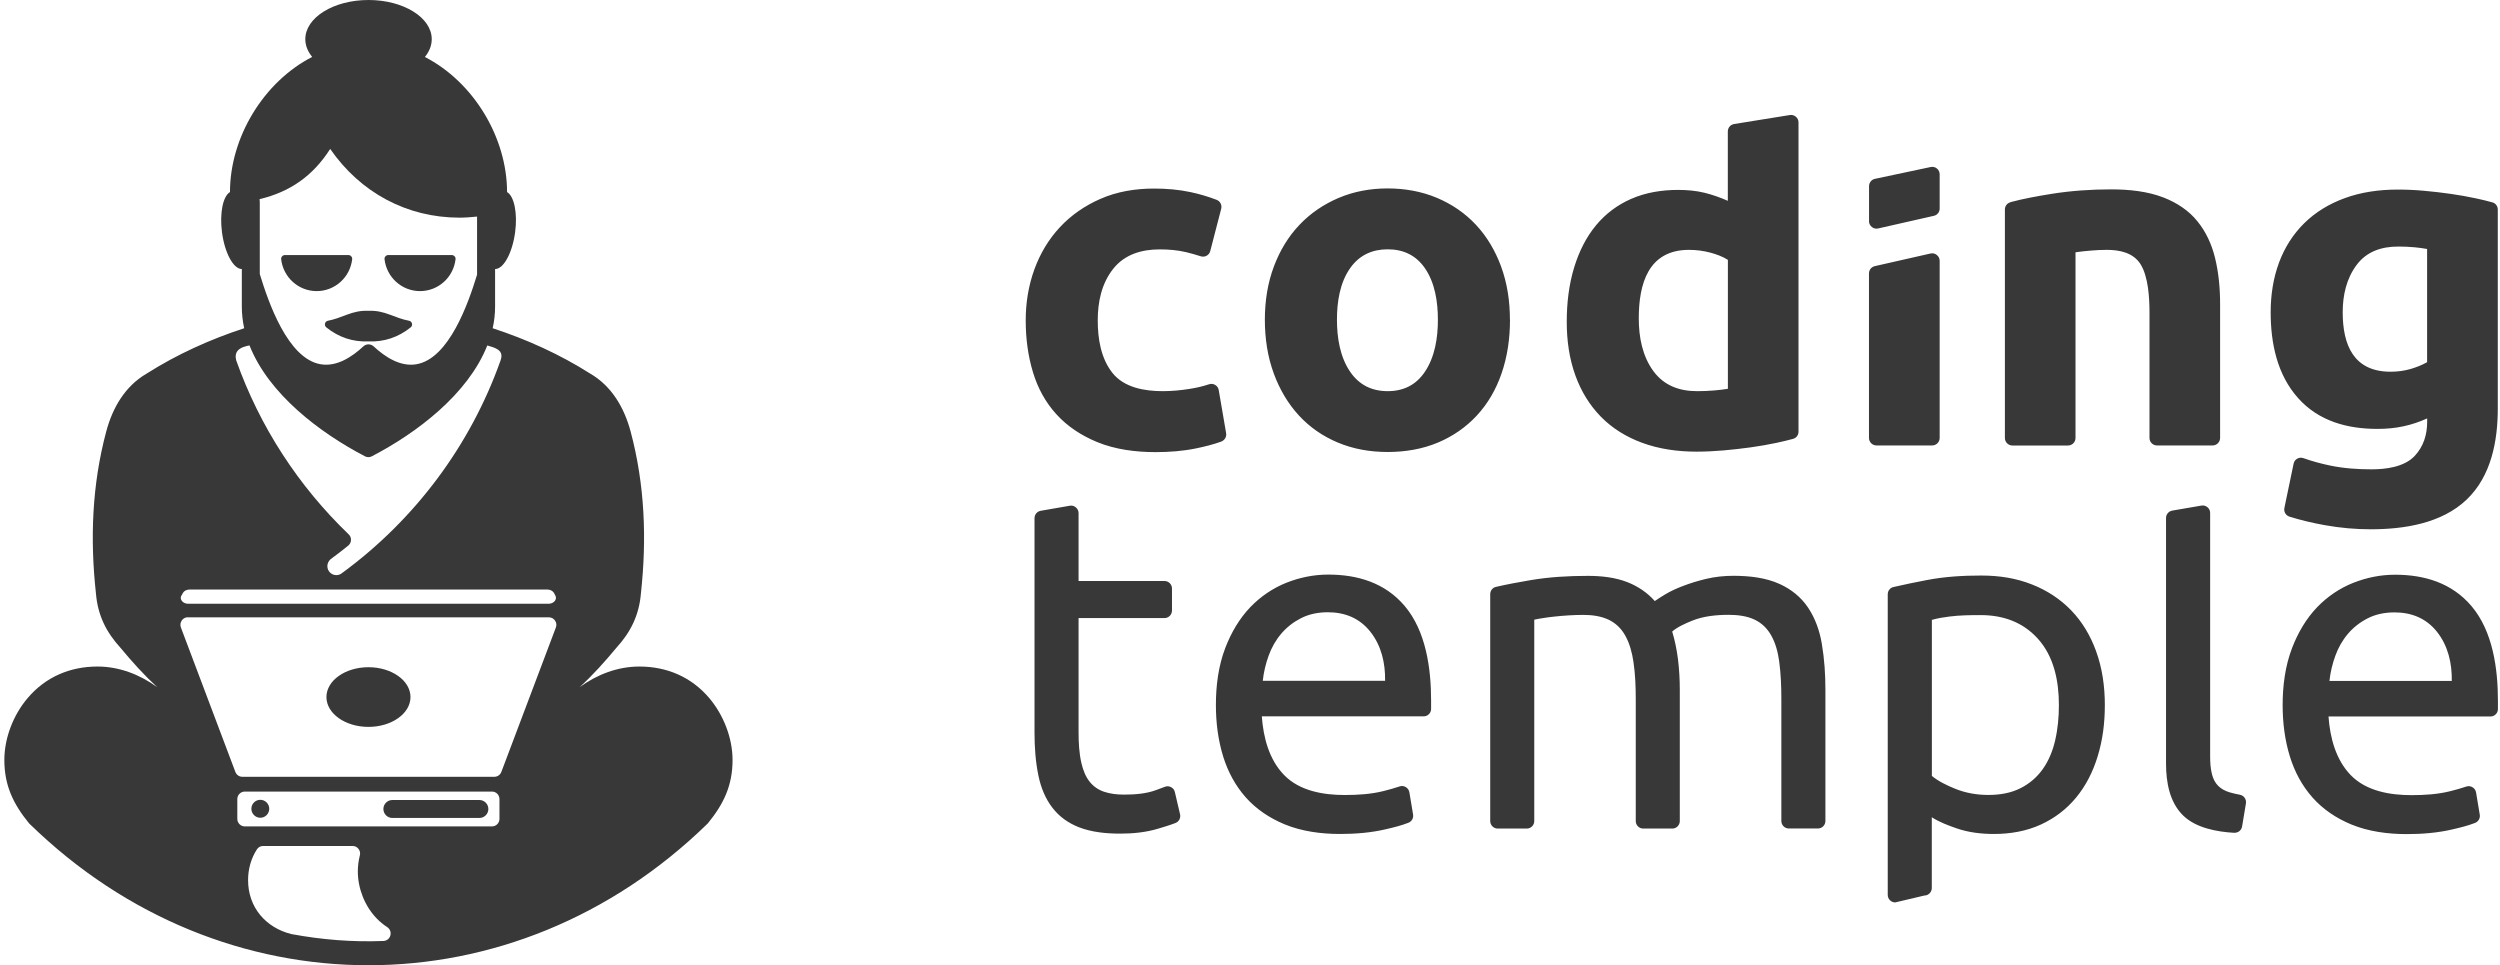 <svg xmlns="http://www.w3.org/2000/svg" width="259" height="100" viewBox="0 0 259 100" fill="none"><path fill-rule="evenodd" clip-rule="evenodd" d="M23.826 19.898C23.826 14.233 27.303 8.484 32.34 5.896C31.888 5.344 31.63 4.714 31.63 4.057C31.63 1.818 34.563 0 38.179 0C41.795 0 44.728 1.818 44.728 4.057C44.728 4.721 44.471 5.351 44.018 5.903C49.055 8.491 52.525 14.233 52.532 19.898C53.263 20.325 53.633 22.06 53.368 24.053C53.082 26.207 52.169 27.879 51.291 27.872V31.753C51.291 32.509 51.208 33.264 51.041 34.006C54.559 35.153 58.008 36.712 61.136 38.699C63.38 40 64.676 42.252 65.331 44.7C66.808 50.225 67.017 55.828 66.397 61.5C66.209 63.731 65.344 65.486 63.847 67.123C62.662 68.55 61.422 69.935 60.056 71.187C61.868 69.872 63.986 69.053 66.243 69.053C69.1 69.053 71.65 70.144 73.503 72.348C74.959 74.082 75.893 76.46 75.893 78.733C75.893 81.37 74.973 83.293 73.336 85.294C73.315 85.315 73.301 85.336 73.273 85.357C53.249 104.878 23.088 104.885 3.071 85.357C3.05 85.336 3.029 85.315 3.008 85.294C1.371 83.287 0.451 81.37 0.451 78.733C0.451 76.453 1.378 74.082 2.841 72.348C4.694 70.144 7.244 69.053 10.094 69.053C12.344 69.053 14.469 69.872 16.281 71.187C14.915 69.928 13.675 68.55 12.491 67.123C10.993 65.486 10.129 63.731 9.941 61.5C9.321 55.834 9.53 50.225 11.007 44.7C11.662 42.245 12.957 40 15.201 38.699C18.329 36.712 21.778 35.153 25.297 34.006C25.136 33.264 25.053 32.516 25.053 31.753V27.872C24.182 27.872 23.276 26.207 22.997 24.053C22.739 22.067 23.102 20.339 23.812 19.905M38.172 69.123C35.768 69.123 33.818 70.508 33.818 72.215C33.818 73.921 35.768 75.306 38.172 75.306C40.576 75.306 42.527 73.921 42.527 72.215C42.527 70.508 40.576 69.123 38.172 69.123ZM40.645 82.881C40.137 82.881 39.719 83.3 39.719 83.811C39.719 84.322 40.137 84.741 40.645 84.741H49.668C50.177 84.741 50.595 84.322 50.595 83.811C50.595 83.3 50.177 82.881 49.668 82.881H40.645ZM26.969 82.86C26.453 82.86 26.042 83.28 26.042 83.79C26.042 84.301 26.46 84.72 26.969 84.72C27.477 84.72 27.895 84.301 27.895 83.79C27.895 83.28 27.477 82.86 26.969 82.86ZM33.978 33.229C33.825 33.257 33.706 33.369 33.671 33.516C33.636 33.67 33.685 33.817 33.804 33.915C35.072 34.936 36.542 35.439 38.172 35.37C39.802 35.439 41.279 34.936 42.548 33.915C42.666 33.817 42.722 33.67 42.68 33.516C42.638 33.362 42.527 33.257 42.373 33.229C41.691 33.103 41.043 32.845 40.395 32.6C39.642 32.32 38.98 32.166 38.165 32.201C37.357 32.166 36.695 32.32 35.943 32.6C35.295 32.845 34.654 33.103 33.971 33.229M36.486 26.858C36.5 26.746 36.465 26.641 36.389 26.557C36.312 26.473 36.214 26.424 36.103 26.424H29.519C29.407 26.424 29.303 26.466 29.226 26.557C29.149 26.641 29.115 26.746 29.128 26.858C29.345 28.732 30.919 30.159 32.807 30.159C34.695 30.159 36.27 28.732 36.486 26.858ZM47.195 26.858C47.209 26.746 47.174 26.641 47.097 26.557C47.021 26.473 46.923 26.424 46.805 26.424H40.221C40.109 26.424 40.011 26.466 39.935 26.557C39.858 26.641 39.823 26.746 39.837 26.858C40.053 28.732 41.628 30.159 43.516 30.159C45.404 30.159 46.979 28.732 47.195 26.858ZM39.726 97.485C40.067 97.471 40.353 97.247 40.443 96.911C40.534 96.576 40.402 96.24 40.116 96.051C39.719 95.792 39.356 95.491 39.022 95.149C37.789 93.869 37.071 92.05 37.071 90.274C37.071 89.714 37.148 89.155 37.28 88.616C37.343 88.378 37.294 88.141 37.141 87.945C36.988 87.749 36.779 87.644 36.528 87.644H27.261C26.99 87.644 26.76 87.77 26.613 88.001C26 88.945 25.701 90.057 25.701 91.183C25.701 93.981 27.512 96.107 30.188 96.771C30.201 96.771 30.215 96.771 30.229 96.778C33.372 97.359 36.521 97.611 39.719 97.485M19.465 63.948C19.2 63.948 18.977 64.067 18.831 64.283C18.685 64.5 18.65 64.752 18.74 65.004L24.384 79.971C24.502 80.279 24.781 80.475 25.108 80.475H51.215C51.542 80.475 51.821 80.279 51.94 79.971L57.59 65.004C57.681 64.759 57.653 64.507 57.499 64.29C57.353 64.074 57.123 63.955 56.865 63.955H19.486L19.465 63.948ZM18.789 61.696C18.685 61.891 18.712 62.101 18.859 62.276C19.005 62.451 19.235 62.549 19.5 62.549H56.824C57.088 62.549 57.318 62.451 57.465 62.276C57.611 62.101 57.639 61.891 57.534 61.696L57.402 61.451C57.276 61.213 57.005 61.073 56.684 61.073H19.653C19.332 61.073 19.061 61.22 18.935 61.451L18.81 61.696H18.789ZM25.359 82.007C24.934 82.007 24.586 82.356 24.586 82.783V84.839C24.586 85.266 24.934 85.616 25.359 85.616H50.971C51.396 85.616 51.744 85.266 51.744 84.839V82.783C51.744 82.356 51.396 82.007 50.971 82.007H25.359ZM49.417 22.437C48.818 22.5 48.212 22.549 47.613 22.549C42.13 22.549 37.329 19.94 34.208 15.429C32.438 18.199 30.083 19.87 26.892 20.633C26.906 20.724 26.913 20.822 26.913 20.913V28.389C27.791 31.264 29.804 37.181 33.239 37.74C34.911 38.013 36.479 36.964 37.65 35.88C37.949 35.607 38.402 35.607 38.702 35.88C39.879 36.964 41.44 38.013 43.119 37.74C46.54 37.181 48.546 31.32 49.424 28.459V22.437H49.417ZM35.497 59.325C43.007 53.806 48.742 46.133 51.863 37.328C52.142 36.551 51.744 36.202 51.027 35.957C50.846 35.894 50.664 35.845 50.483 35.789C48.491 40.832 43.188 44.847 38.52 47.274C38.291 47.392 38.04 47.392 37.81 47.274C33.142 44.84 27.84 40.832 25.847 35.782C25.443 35.866 24.955 35.985 24.663 36.293C24.384 36.587 24.377 36.964 24.474 37.342C26.899 44.175 30.905 50.351 36.124 55.359C36.291 55.52 36.374 55.722 36.361 55.953C36.354 56.184 36.249 56.38 36.075 56.527C35.49 57.002 34.891 57.464 34.277 57.912C34.263 57.933 34.249 57.94 34.229 57.954C34.033 58.129 33.915 58.387 33.915 58.653C33.915 59.171 34.333 59.583 34.842 59.583C35.065 59.583 35.281 59.506 35.448 59.359C35.462 59.346 35.476 59.331 35.497 59.318" fill="#383838"></path><path fill-rule="evenodd" clip-rule="evenodd" d="M251.448 43.35C250.668 43.706 249.852 43.979 249.016 44.161C248.125 44.357 247.205 44.434 246.292 44.434C243.192 44.434 240.224 43.637 238.092 41.252C235.904 38.811 235.242 35.544 235.242 32.355C235.242 30.585 235.5 28.816 236.127 27.151C236.698 25.634 237.555 24.277 238.705 23.137C239.889 21.969 241.304 21.122 242.857 20.549C244.627 19.891 246.522 19.64 248.41 19.64C249.323 19.64 250.229 19.682 251.134 19.765C252.061 19.849 252.988 19.954 253.907 20.087C254.785 20.213 255.663 20.367 256.534 20.556C257.091 20.675 257.649 20.808 258.199 20.962C258.541 21.052 258.771 21.353 258.771 21.71V42.308C258.771 45.693 258.095 49.316 255.552 51.75C252.96 54.233 249.051 54.834 245.609 54.834C244.028 54.834 242.453 54.694 240.893 54.415C239.645 54.191 238.405 53.904 237.193 53.526C236.81 53.407 236.58 53.016 236.663 52.624L237.618 48.036C237.667 47.805 237.792 47.63 237.994 47.518C238.196 47.407 238.412 47.386 238.628 47.462C239.534 47.784 240.468 48.036 241.408 48.232C242.815 48.526 244.272 48.623 245.707 48.623C247.142 48.623 249.065 48.393 250.152 47.246C251.079 46.259 251.455 45.035 251.455 43.693V43.364L251.448 43.35ZM251.448 37.531V25.794C251.023 25.718 250.598 25.662 250.173 25.62C249.602 25.564 249.03 25.543 248.452 25.543C246.738 25.543 245.184 26.046 244.132 27.466C243.08 28.886 242.704 30.607 242.704 32.348C242.704 35.768 243.854 38.51 247.665 38.51C248.375 38.51 249.093 38.419 249.776 38.216C250.347 38.041 250.918 37.825 251.448 37.524M126.524 45.749C125.688 46.05 124.81 46.266 123.94 46.448C122.553 46.735 121.132 46.84 119.717 46.84C117.662 46.84 115.544 46.574 113.628 45.784C112.032 45.119 110.59 44.189 109.427 42.902C108.298 41.657 107.511 40.196 107.023 38.587C106.487 36.838 106.264 35.013 106.264 33.187C106.264 31.362 106.549 29.592 107.169 27.886C107.762 26.27 108.625 24.808 109.796 23.549C110.973 22.283 112.395 21.311 113.969 20.619C115.732 19.835 117.648 19.535 119.571 19.535C120.839 19.535 122.114 19.64 123.354 19.905C124.267 20.101 125.173 20.367 126.044 20.703C126.413 20.843 126.615 21.241 126.517 21.626L125.382 26.011C125.326 26.228 125.194 26.389 125.006 26.494C124.81 26.599 124.601 26.62 124.392 26.55C123.905 26.389 123.41 26.256 122.908 26.13C122.01 25.913 121.083 25.837 120.156 25.837C118.289 25.837 116.519 26.34 115.321 27.858C114.123 29.375 113.726 31.278 113.726 33.18C113.726 35.083 114.046 37.09 115.223 38.601C116.443 40.167 118.589 40.524 120.456 40.524C121.41 40.524 122.365 40.433 123.306 40.279C123.967 40.175 124.622 40.021 125.256 39.811C125.479 39.734 125.695 39.762 125.897 39.881C126.099 40 126.225 40.188 126.26 40.412L127.026 44.875C127.089 45.252 126.88 45.609 126.524 45.742M156.435 33.124C156.435 35.027 156.177 36.922 155.55 38.72C154.993 40.328 154.157 41.804 152.993 43.056C151.864 44.273 150.513 45.196 148.994 45.84C147.336 46.539 145.559 46.826 143.762 46.826C141.964 46.826 140.222 46.532 138.578 45.84C137.052 45.196 135.7 44.273 134.579 43.056C133.415 41.797 132.565 40.321 131.973 38.72C131.311 36.929 131.039 35.027 131.039 33.124C131.039 31.222 131.318 29.334 131.994 27.557C132.6 25.962 133.464 24.501 134.648 23.27C135.791 22.067 137.157 21.157 138.675 20.507C140.292 19.822 142.006 19.521 143.755 19.521C145.503 19.521 147.252 19.814 148.889 20.507C150.408 21.15 151.76 22.067 152.889 23.27C154.052 24.508 154.902 25.969 155.494 27.557C156.156 29.34 156.428 31.229 156.428 33.124M148.966 33.124C148.966 31.299 148.673 29.306 147.614 27.774C146.681 26.431 145.371 25.829 143.762 25.829C142.152 25.829 140.821 26.438 139.881 27.774C138.801 29.299 138.508 31.292 138.508 33.124C138.508 34.957 138.815 36.971 139.881 38.524C140.814 39.881 142.124 40.524 143.762 40.524C145.399 40.524 146.695 39.888 147.614 38.524C148.666 36.964 148.966 34.971 148.966 33.124ZM179.002 20.801V13.618C179.002 13.233 179.274 12.911 179.657 12.848L185.426 11.918C185.656 11.883 185.872 11.939 186.053 12.093C186.234 12.247 186.325 12.45 186.325 12.687V44.721C186.325 45.077 186.095 45.378 185.753 45.469C185.196 45.623 184.632 45.749 184.067 45.875C183.182 46.064 182.291 46.218 181.392 46.343C180.444 46.476 179.497 46.581 178.542 46.665C177.623 46.742 176.696 46.791 175.769 46.791C173.839 46.791 171.888 46.532 170.07 45.854C168.481 45.259 167.039 44.385 165.848 43.168C164.663 41.958 163.799 40.517 163.221 38.929C162.566 37.139 162.315 35.23 162.315 33.334C162.315 31.439 162.531 29.48 163.103 27.641C163.59 26.074 164.308 24.591 165.36 23.326C166.349 22.137 167.562 21.234 168.969 20.612C170.509 19.933 172.181 19.675 173.853 19.675C174.766 19.675 175.693 19.752 176.577 19.968C177.407 20.171 178.215 20.458 179.009 20.808M179.009 26.921C178.473 26.578 177.832 26.347 177.218 26.179C176.487 25.983 175.741 25.885 174.982 25.885C170.76 25.885 169.777 29.41 169.777 32.984C169.777 34.908 170.14 36.88 171.296 38.454C172.404 39.958 174 40.524 175.818 40.524C176.424 40.524 177.03 40.503 177.636 40.447C178.096 40.405 178.556 40.356 179.009 40.279V26.914V26.921ZM200.169 46.148H194.4C193.975 46.148 193.626 45.798 193.626 45.371V28.333C193.626 27.963 193.87 27.655 194.233 27.571L200.001 26.263C200.238 26.207 200.468 26.263 200.656 26.417C200.845 26.571 200.949 26.781 200.949 27.026V45.371C200.949 45.798 200.601 46.148 200.176 46.148M193.633 22.913V19.29C193.633 18.919 193.884 18.605 194.247 18.527L200.015 17.304C200.252 17.255 200.475 17.304 200.663 17.457C200.851 17.611 200.949 17.821 200.949 18.059V21.605C200.949 21.976 200.698 22.283 200.343 22.36L194.574 23.668C194.337 23.724 194.107 23.668 193.919 23.514C193.731 23.36 193.626 23.151 193.626 22.906M208.286 20.941C209.679 20.57 211.1 20.318 212.522 20.087C214.57 19.759 216.639 19.619 218.709 19.619C220.534 19.619 222.478 19.808 224.185 20.479C225.523 21.011 226.735 21.787 227.648 22.92C228.54 24.018 229.125 25.298 229.466 26.669C229.856 28.242 230.003 29.879 230.003 31.502V45.371C230.003 45.798 229.654 46.148 229.229 46.148H223.46C223.035 46.148 222.687 45.798 222.687 45.371V32.39C222.687 30.886 222.575 28.662 221.753 27.361C221.001 26.172 219.58 25.885 218.27 25.885C217.712 25.885 217.155 25.913 216.598 25.962C216.068 26.004 215.546 26.06 215.023 26.137V45.378C215.023 45.805 214.675 46.154 214.25 46.154H208.481C208.056 46.154 207.707 45.805 207.707 45.378V21.703C207.707 21.346 207.937 21.045 208.286 20.954M241.234 74.243C241.394 76.425 241.979 78.698 243.54 80.307C245.15 81.965 247.616 82.377 249.825 82.377C251.169 82.377 252.57 82.293 253.88 81.958C254.423 81.818 254.966 81.671 255.503 81.489C255.726 81.412 255.949 81.433 256.151 81.559C256.353 81.678 256.478 81.867 256.52 82.097L256.903 84.399C256.966 84.762 256.764 85.112 256.423 85.252C255.67 85.546 254.862 85.742 254.082 85.923C252.535 86.287 250.925 86.413 249.344 86.413C247.393 86.413 245.386 86.154 243.575 85.406C242.049 84.769 240.677 83.867 239.576 82.622C238.489 81.398 237.729 79.964 237.242 78.405C236.705 76.677 236.482 74.866 236.482 73.054C236.482 71.047 236.74 68.998 237.465 67.116C238.064 65.563 238.907 64.102 240.063 62.898C241.129 61.8 242.377 60.947 243.798 60.381C245.184 59.835 246.634 59.541 248.125 59.541C251.169 59.541 253.998 60.388 256.032 62.773C258.262 65.395 258.785 69.277 258.785 72.606V73.46C258.785 73.886 258.436 74.229 258.011 74.229H241.255L241.234 74.243ZM241.331 70.543H254.005C254.033 68.704 253.622 66.899 252.458 65.437C251.336 64.039 249.825 63.444 248.062 63.444C247.1 63.444 246.146 63.619 245.289 64.06C244.509 64.458 243.819 64.99 243.247 65.661C242.676 66.333 242.244 67.102 241.945 67.927C241.638 68.767 241.429 69.641 241.331 70.543ZM111.74 53.177V60.192H120.644C121.069 60.192 121.417 60.541 121.417 60.968V63.255C121.417 63.682 121.069 64.032 120.644 64.032H111.74V75.866C111.74 76.915 111.796 78.02 112.032 79.048C112.193 79.74 112.457 80.468 112.917 81.02C113.307 81.496 113.802 81.832 114.387 82.028C115.049 82.251 115.76 82.321 116.45 82.321C117.53 82.321 118.749 82.237 119.766 81.853C120.073 81.741 120.379 81.622 120.686 81.51C120.902 81.426 121.118 81.44 121.327 81.552C121.529 81.664 121.668 81.832 121.717 82.063L122.253 84.357C122.344 84.734 122.142 85.119 121.787 85.259C121.201 85.49 120.595 85.665 119.996 85.846C118.728 86.231 117.383 86.364 116.067 86.364C114.638 86.364 113.105 86.224 111.768 85.7C110.688 85.273 109.754 84.622 109.043 83.699C108.298 82.741 107.845 81.601 107.594 80.419C107.281 78.943 107.176 77.418 107.176 75.908V53.687C107.176 53.303 107.441 52.988 107.817 52.918L110.834 52.393C111.064 52.351 111.287 52.414 111.461 52.568C111.642 52.722 111.74 52.925 111.74 53.163M130.726 74.229C130.886 76.411 131.471 78.684 133.032 80.293C134.641 81.951 137.108 82.363 139.316 82.363C140.661 82.363 142.061 82.279 143.371 81.944C143.915 81.804 144.458 81.657 144.995 81.475C145.218 81.398 145.441 81.419 145.643 81.545C145.845 81.664 145.97 81.853 146.012 82.084L146.395 84.385C146.458 84.748 146.256 85.098 145.914 85.238C145.162 85.532 144.354 85.728 143.573 85.909C142.027 86.273 140.417 86.399 138.836 86.399C136.885 86.399 134.878 86.14 133.067 85.392C131.541 84.755 130.168 83.853 129.061 82.608C127.974 81.384 127.214 79.95 126.726 78.391C126.19 76.663 125.967 74.852 125.967 73.04C125.967 71.033 126.225 68.984 126.949 67.102C127.549 65.549 128.392 64.088 129.548 62.885C130.614 61.786 131.861 60.933 133.283 60.367C134.669 59.821 136.118 59.527 137.602 59.527C140.647 59.527 143.476 60.374 145.51 62.759C147.74 65.382 148.262 69.263 148.262 72.593V73.446C148.262 73.872 147.914 74.215 147.489 74.215H130.733L130.726 74.229ZM130.823 70.529H143.497C143.525 68.69 143.114 66.885 141.95 65.423C140.828 64.025 139.323 63.43 137.554 63.43C136.592 63.43 135.645 63.605 134.781 64.046C134 64.444 133.311 64.976 132.739 65.647C132.168 66.319 131.736 67.088 131.436 67.913C131.13 68.753 130.921 69.627 130.823 70.529ZM173.24 65.43C173.519 66.347 173.707 67.291 173.832 68.242C173.965 69.305 174.027 70.375 174.027 71.445V85.063C174.027 85.49 173.679 85.839 173.254 85.839H170.237C169.812 85.839 169.464 85.49 169.464 85.063V72.432C169.464 71.131 169.415 69.823 169.22 68.536C169.081 67.606 168.83 66.647 168.363 65.822C167.966 65.123 167.415 64.577 166.691 64.22C165.876 63.822 164.914 63.703 164.015 63.703C163.521 63.703 163.033 63.724 162.538 63.752C162.037 63.78 161.542 63.822 161.04 63.878C160.601 63.927 160.169 63.976 159.738 64.053C159.473 64.094 159.208 64.136 158.95 64.2V85.063C158.95 85.49 158.602 85.839 158.177 85.839H155.16C154.735 85.839 154.387 85.49 154.387 85.063V61.556C154.387 61.192 154.63 60.877 154.986 60.8C156.163 60.528 157.348 60.311 158.539 60.108C160.504 59.772 162.517 59.66 164.51 59.66C165.89 59.66 167.346 59.814 168.635 60.325C169.715 60.758 170.662 61.395 171.436 62.269C171.784 62.024 172.153 61.8 172.516 61.577C173.087 61.234 173.707 60.954 174.334 60.716C175.114 60.416 175.923 60.171 176.738 59.975C177.671 59.751 178.626 59.653 179.587 59.653C181.19 59.653 182.932 59.835 184.402 60.514C185.586 61.059 186.589 61.863 187.321 62.955C188.073 64.081 188.519 65.368 188.742 66.703C189.007 68.263 189.112 69.851 189.112 71.438V85.056C189.112 85.483 188.763 85.832 188.338 85.832H185.321C184.896 85.832 184.548 85.483 184.548 85.056V72.425C184.548 71.124 184.499 69.816 184.325 68.529C184.2 67.599 183.956 66.64 183.489 65.815C183.092 65.116 182.541 64.57 181.817 64.213C180.988 63.808 179.998 63.696 179.093 63.696C177.832 63.696 176.459 63.829 175.289 64.311C174.654 64.57 173.763 64.955 173.247 65.423M200.134 84.671V92.001C200.134 92.428 199.785 92.778 199.36 92.778L196.344 93.491C195.919 93.491 195.57 93.141 195.57 92.715V61.57C195.57 61.206 195.814 60.891 196.169 60.814C197.312 60.548 198.469 60.318 199.618 60.094C201.465 59.737 203.367 59.625 205.241 59.625C207.115 59.625 208.857 59.891 210.543 60.562C212.062 61.164 213.427 62.045 214.57 63.227C215.734 64.43 216.577 65.871 217.148 67.445C217.803 69.235 218.061 71.145 218.061 73.04C218.061 74.936 217.838 76.677 217.301 78.412C216.821 79.957 216.103 81.405 215.065 82.65C214.075 83.846 212.863 84.762 211.456 85.413C209.923 86.119 208.251 86.399 206.572 86.399C205.255 86.399 203.917 86.245 202.67 85.804C201.82 85.511 200.9 85.161 200.141 84.671M200.141 64.213V80.384C200.831 80.957 201.722 81.377 202.552 81.713C203.645 82.16 204.809 82.356 205.986 82.356C207.164 82.356 208.313 82.174 209.352 81.643C210.271 81.174 211.038 80.517 211.637 79.671C212.264 78.782 212.668 77.768 212.912 76.712C213.191 75.509 213.302 74.271 213.302 73.04C213.302 70.578 212.8 68.004 211.093 66.137C209.526 64.423 207.484 63.724 205.199 63.724C204.133 63.724 203.039 63.738 201.98 63.871C201.367 63.948 200.74 64.046 200.141 64.22M231.466 86.28C229.668 86.175 227.501 85.784 226.171 84.483C224.756 83.105 224.401 81.006 224.401 79.111V53.666C224.401 53.282 224.673 52.967 225.049 52.897L228.066 52.379C228.296 52.337 228.519 52.4 228.693 52.547C228.874 52.701 228.971 52.904 228.971 53.142V78.363C228.971 78.978 229.006 79.636 229.167 80.237C229.285 80.678 229.48 81.097 229.808 81.419C230.135 81.748 230.553 81.951 230.985 82.084C231.333 82.189 231.689 82.265 232.051 82.335C232.469 82.412 232.748 82.811 232.678 83.231L232.281 85.623C232.218 86.014 231.87 86.294 231.473 86.273" fill="#383838"></path></svg>
